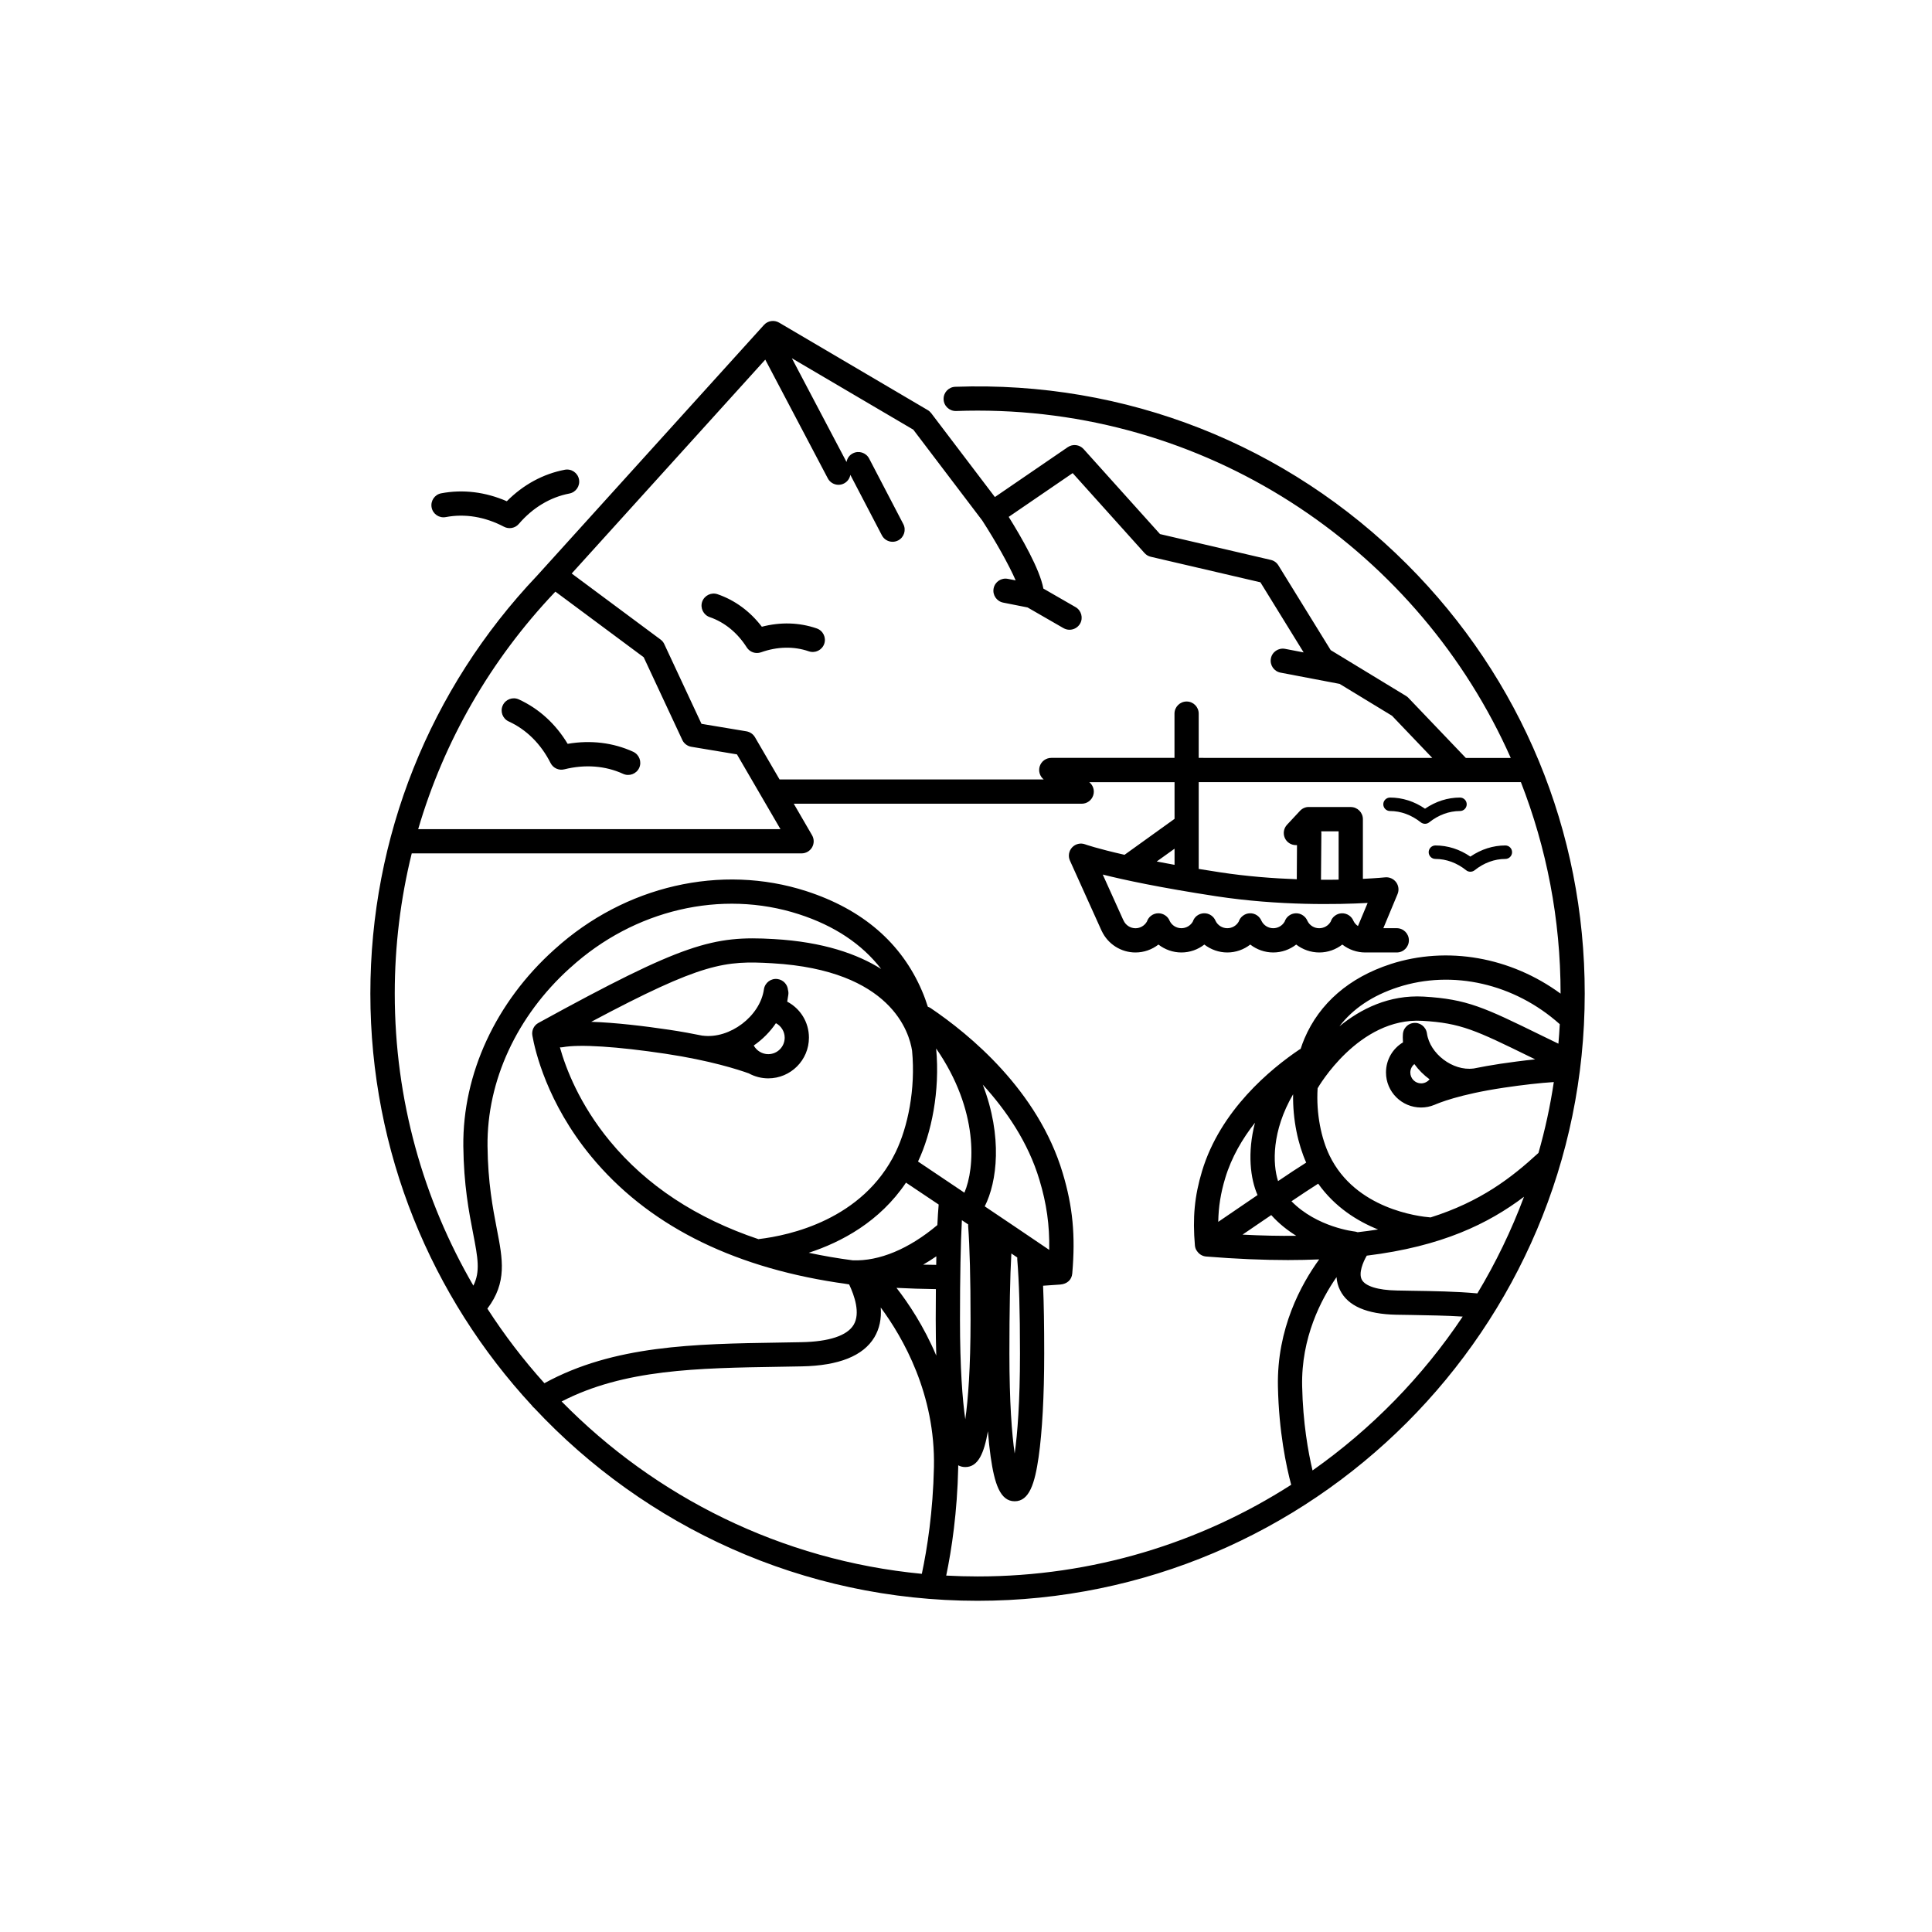 <?xml version="1.0" encoding="UTF-8"?>
<!-- Uploaded to: SVG Repo, www.svgrepo.com, Generator: SVG Repo Mixer Tools -->
<svg fill="#000000" width="800px" height="800px" version="1.1" viewBox="144 144 512 512" xmlns="http://www.w3.org/2000/svg">
 <path d="m311.81 343.23c-5.324-2.438-11.297-3.152-17.375-2.106-3.18-5.297-7.629-9.34-12.938-11.773-1.602-0.742-3.523-0.031-4.262 1.582-0.742 1.613-0.039 3.516 1.582 4.258 4.695 2.152 8.531 5.961 11.09 11.02 0.344 0.672 0.875 1.176 1.527 1.473 0.648 0.293 1.375 0.379 2.117 0.195 5.5-1.367 10.891-0.953 15.586 1.199 1.602 0.734 3.512 0.023 4.262-1.586 0.723-1.617 0.012-3.519-1.59-4.262zm-49.672-62.195c5.078-0.969 10.398-0.082 15.426 2.559 0.66 0.348 1.395 0.441 2.086 0.312 0.711-0.133 1.359-0.492 1.84-1.059 3.688-4.301 8.324-7.082 13.391-8.055 1.754-0.332 2.891-2.012 2.559-3.754-0.332-1.742-2.016-2.883-3.758-2.551-5.75 1.098-11.023 3.969-15.371 8.348-5.668-2.469-11.633-3.199-17.387-2.102-1.742 0.328-2.871 2.016-2.539 3.758 0.328 1.73 2 2.879 3.754 2.543zm69.934 26.504c3.965 1.367 7.352 4.141 9.82 8.02 0.402 0.629 0.984 1.082 1.652 1.316 0.68 0.23 1.414 0.242 2.125-0.004 4.336-1.543 8.715-1.633 12.676-0.266 1.684 0.574 3.5-0.312 4.086-1.984 0.578-1.676-0.312-3.5-1.988-4.082-4.606-1.594-9.582-1.738-14.547-0.449-3.109-4.066-7.113-7.027-11.73-8.613-1.664-0.578-3.492 0.312-4.086 1.988-0.566 1.672 0.332 3.5 1.992 4.074zm210.86 60.516c-3.25 0-6.422 1.012-9.27 2.953-2.828-1.941-5.992-2.953-9.262-2.953-0.973 0-1.785 0.797-1.785 1.789 0 0.973 0.805 1.785 1.785 1.785 2.871 0 5.699 1.031 8.156 3.004 0.312 0.258 0.711 0.383 1.102 0.383 0.395 0 0.797-0.125 1.125-0.383 2.457-1.969 5.285-3.004 8.148-3.004 0.984 0 1.785-0.805 1.785-1.785 0-0.996-0.801-1.789-1.785-1.789zm-12.023-9.125c0.984 0 1.785-0.805 1.785-1.785 0-0.984-0.797-1.785-1.785-1.785-3.254 0-6.422 1.012-9.262 2.953-2.832-1.941-6.012-2.953-9.27-2.953-0.973 0-1.789 0.797-1.789 1.785 0 0.984 0.805 1.785 1.789 1.785 2.863 0 5.688 1.039 8.148 2.996 0.324 0.258 0.73 0.387 1.125 0.387 0.395 0 0.785-0.133 1.102-0.387 2.465-1.957 5.281-2.996 8.156-2.996zm-14.055-65.406c-31.785-31.773-74.539-48.645-119.71-47.02-1.773 0.066-3.148 1.551-3.078 3.324 0.059 1.773 1.559 3.148 3.316 3.094 1.898-0.07 3.809-0.105 5.699-0.105 62.977 0 117.26 37.883 141.29 92.051h-11.906l-15.203-15.91c-0.195-0.207-0.402-0.383-0.648-0.527l-19.965-12.141-13.863-22.465c-0.453-0.734-1.168-1.25-1.996-1.441l-29.371-6.848-20.254-22.531c-1.074-1.195-2.863-1.41-4.191-0.504l-19.316 13.219-16.879-22.227c-0.266-0.336-0.57-0.621-0.945-0.832l-39.359-23.16c-1.32-0.77-2.992-0.52-4.016 0.613l-60.133 66.453c-28.484 30.016-44.176 69.344-44.176 110.73 0 42.098 16.258 80.465 42.812 109.18 0.176 0.266 0.395 0.5 0.629 0.672 29.371 31.402 71.164 51.078 117.47 51.078 88.727 0 160.91-72.188 160.91-160.91 0.023-42.988-16.711-83.398-47.113-113.79zm-170.05-54.219 16.57 31.457c0.57 1.094 1.691 1.715 2.84 1.715 0.504 0 1.012-0.117 1.484-0.371 0.918-0.48 1.477-1.328 1.652-2.266l8.352 16.012c0.57 1.102 1.684 1.727 2.84 1.727 0.492 0 1.012-0.117 1.484-0.363 1.566-0.82 2.176-2.762 1.359-4.332l-9.055-17.371c-0.828-1.57-2.766-2.18-4.328-1.359-0.938 0.473-1.496 1.34-1.664 2.281l-14.484-27.492 32.18 18.922 18.262 24.062c3.481 5.379 7.094 11.785 8.867 15.879l-2.074-0.402c-1.742-0.344-3.426 0.785-3.769 2.523-0.344 1.742 0.797 3.43 2.539 3.773l6.453 1.281 9.516 5.481c0.516 0.293 1.062 0.43 1.602 0.43 1.113 0 2.195-0.574 2.797-1.605 0.887-1.531 0.344-3.5-1.18-4.387l-8.539-4.918c-0.961-5.184-5.836-13.621-9.191-19.004l16.953-11.598 19.039 21.184c0.434 0.488 1.012 0.836 1.652 0.984l29.059 6.769 11.461 18.582-4.922-0.945c-1.742-0.332-3.438 0.805-3.758 2.543-0.332 1.738 0.805 3.426 2.551 3.758l15.664 2.984 13.887 8.449 10.664 11.168-61.898-0.008v-11.73c0-1.77-1.426-3.211-3.199-3.211-1.773 0-3.219 1.441-3.219 3.211v11.73h-32.656c-1.395 0-2.637 0.902-3.059 2.238-0.402 1.27 0.031 2.656 1.062 3.481h-70.004l-6.523-11.199c-0.484-0.828-1.309-1.391-2.254-1.559l-11.914-1.984-9.859-21.121c-0.215-0.484-0.559-0.906-0.992-1.219l-23.547-17.496zm147.33 125h4.617v12.812c-1.457 0.031-3.023 0.039-4.676 0.031l0.102-12.34c-0.008-0.18-0.02-0.348-0.043-0.504zm12.301 18.992-2.562 6.117c-0.492-0.328-0.906-0.781-1.18-1.34-0.227-0.559-0.598-1.062-1.125-1.438-1.168-0.848-2.785-0.797-3.894 0.117-0.504 0.395-0.836 0.918-1.023 1.484-0.621 1.074-1.773 1.754-3.059 1.754-1.32 0-2.519-0.742-3.098-1.918-0.227-0.559-0.609-1.062-1.133-1.438-1.168-0.848-2.777-0.797-3.894 0.117-0.492 0.402-0.828 0.918-1.023 1.484-0.609 1.074-1.762 1.754-3.012 1.754-1.32 0-2.527-0.742-3.109-1.918-0.238-0.559-0.609-1.062-1.125-1.438-1.18-0.848-2.785-0.797-3.894 0.117-0.504 0.395-0.836 0.918-1.031 1.484-0.598 1.074-1.762 1.754-3.023 1.754-1.309 0-2.519-0.742-3.098-1.918-0.227-0.559-0.598-1.062-1.125-1.438-1.168-0.848-2.777-0.797-3.906 0.117-0.484 0.395-0.828 0.918-1.012 1.484-0.609 1.074-1.773 1.754-3.031 1.754-1.32 0-2.519-0.742-3.098-1.93-0.215-0.539-0.578-1.031-1.082-1.395-1.18-0.867-2.785-0.836-3.914 0.07-0.504 0.402-0.848 0.934-1.043 1.496-0.609 1.082-1.773 1.77-3.023 1.77-1.367 0-2.609-0.805-3.168-2.055-0.031-0.059-0.059-0.125-0.102-0.188l-5.41-11.984c5.656 1.426 15.203 3.473 30.074 5.75 16.676 2.535 32.258 2.195 40.125 1.77zm-55.895-10.992 4.727-3.387v4.273c-1.684-0.297-3.269-0.594-4.727-0.887zm-159.5-71.363c0.012-0.012 0.02-0.02 0.031-0.031 0-0.012 0.012-0.016 0.031-0.023l0.082-0.098 23.402 17.387 10.23 21.914c0.441 0.957 1.34 1.633 2.383 1.812l12.102 2.016 11.531 19.82-96.012 0.004c6.816-23.297 19.129-44.797 36.219-62.801zm-2.769 209.62c-5.551-6.16-10.602-12.773-15.113-19.758 5.246-6.957 4.086-13.008 2.508-21.113-1.055-5.481-2.371-12.309-2.469-21.992-0.176-17.27 7.754-34.43 21.793-47.117 0.082-0.051 0.125-0.102 0.188-0.156 16.867-15.359 40.047-20.781 60.52-14.152 9.438 3.047 16.738 7.926 21.824 14.516-6.207-3.914-15.27-7.176-28.457-7.93-16.062-0.938-23.715 1.004-62.367 22.219-1.211 0.648-1.859 2.004-1.613 3.367 0.691 3.926 3.879 17.84 15.586 32.027 14.691 17.801 36.555 29.031 65.043 33.406 0.785 0.102 3.293 0.473 3.316 0.504 1.387 2.941 3.043 7.648 1.188 10.715-1.715 2.863-6.504 4.457-13.836 4.594-1.941 0.039-3.859 0.059-5.773 0.102-22.609 0.352-44 0.703-62.336 10.77zm59.32-80.785c5.953 0 10.785-4.832 10.785-10.785 0-4.121-2.281-7.715-5.758-9.543l0.277-1.715c0.09-0.488 0.051-0.945-0.07-1.391-0.125-1.438-1.238-2.664-2.746-2.883-1.762-0.258-3.375 0.969-3.633 2.727-1.012 7.125-9.043 13.203-16.219 12.273h-0.09c-2.637-0.539-5.578-1.082-8.855-1.57-6.367-0.945-14.133-1.898-20.598-2.098 29.527-15.734 35.465-16.246 47.988-15.516 31.656 1.828 36.328 18.5 37.039 23.18 0.961 10.152-1.125 20.184-4.336 26.844-8.711 17.973-28.234 22.113-36.215 23.059-0.051 0-0.102 0.023-0.145 0.035-16.48-5.527-29.691-14.227-39.406-26.008-8.02-9.73-11.648-19.207-13.227-24.832 0.258 0.012 0.504 0.012 0.754-0.039 4.457-0.816 14.367-0.188 27.195 1.734 11.887 1.785 19.387 4.227 22.102 5.203 1.562 0.848 3.324 1.324 5.156 1.324zm-3.84-8.707c2.301-1.586 4.316-3.613 5.875-5.914 1.387 0.734 2.324 2.207 2.324 3.84 0 2.414-1.949 4.367-4.359 4.367-1.605 0-3.082-0.906-3.84-2.293zm47.754 111.74c-0.258 11.848-1.789 21.566-3.211 28.27-37.246-3.562-70.648-20.391-95.457-45.676 16.551-8.539 35.805-8.848 57.879-9.199 1.91-0.031 3.84-0.059 5.773-0.102 9.801-0.188 16.273-2.777 19.227-7.703 1.352-2.262 1.91-4.914 1.691-7.891 5.902 7.973 14.504 22.977 14.098 42.301zm-9.926-47.512c3.375 0.168 6.856 0.289 10.438 0.332-0.02 2.519-0.039 5.184-0.039 8.02 0 3.367 0.051 6.586 0.145 9.602-3.305-7.812-7.387-13.902-10.543-17.953zm10.527-6.094c-1.16-0.02-2.312-0.031-3.457-0.059 1.168-0.68 2.332-1.406 3.492-2.207-0.016 0.73-0.023 1.496-0.035 2.266zm0.305-10.547c-7.566 6.359-15.41 9.602-22.414 9.344-4.027-0.527-7.918-1.199-11.668-2.004 8.621-2.805 18.801-8.219 25.77-18.582 0 0 3.336 2.227 8.66 5.801-0.141 1.57-0.25 3.375-0.348 5.441zm-0.324-46.801c11.395 16.488 10.273 31.754 7.488 38.219-7.379-4.957-12.289-8.258-12.289-8.258 3.551-7.484 5.863-18.656 4.801-29.961zm9.121 71.793c0 12.949-0.66 21.332-1.395 26.48-0.746-5.144-1.406-13.531-1.406-26.48 0-11.367 0.176-20.164 0.504-26.285 0.551 0.363 1.113 0.734 1.672 1.125 0 0.125-0.012 0.258-0.012 0.395 0.418 5.656 0.637 13.988 0.637 24.766zm90.629 40.039c-1.152-4.863-2.551-12.625-2.754-22.348-0.277-12.793 4.996-22.953 9.113-28.887 0.09 1.168 0.363 2.352 0.953 3.5 2.066 4.141 7.062 6.316 14.898 6.465 1.281 0.031 2.559 0.039 3.82 0.059 4.769 0.09 9.355 0.156 13.766 0.434-10.641 15.922-24.164 29.758-39.797 40.777zm-14.574-72.984c-0.711 0.484-1.426 0.973-2.176 1.484-2.418 1.652-5.129 3.512-8.238 5.617 0.07-3.996 0.648-7.617 1.84-11.562 1.672-5.586 4.606-10.531 7.898-14.711-2.082 7.984-1.215 14.883 0.676 19.172zm1.445 6.789c0.746-0.523 1.477-1.012 2.188-1.484 2.023 2.262 4.328 4.066 6.629 5.492-4.418 0.051-9.148-0.039-14.238-0.312 1.98-1.332 3.769-2.562 5.422-3.695zm7.981-33.496c-0.117 6.781 1.301 13.227 3.465 18.105-2.293 1.445-4.676 3.023-7.453 4.902-1.465-4.547-1.691-13.262 3.988-23.008zm-0.434 28.352c2.637-1.785 4.922-3.285 7.082-4.664 4.418 6.219 10.387 9.941 15.871 12.141-1.754 0.266-3.551 0.516-5.43 0.73-0.246-0.09-0.516-0.168-0.785-0.195-0.109-0.012-9.977-1.113-16.738-8.012zm49.266 24.414c-5.648-0.516-11.453-0.609-17.551-0.699-1.27-0.02-2.539-0.051-3.82-0.07-5.008-0.09-8.395-1.152-9.27-2.902-0.867-1.703 0.312-4.586 1.328-6.328 20.008-2.457 32.254-8.52 41.672-15.609-3.34 8.949-7.496 17.52-12.359 25.609zm16.188-37.227c-7.113 6.555-15.332 12.918-28.586 17.094-3.141-0.246-19.926-2.227-26.781-16.402-2.156-4.449-3.582-11.027-3.16-17.809v-0.012c0.105-0.195 10.844-18.863 27.738-17.879 10.254 0.59 14.16 2.5 28.672 9.602 0.414 0.195 0.836 0.402 1.25 0.609-3.336 0.344-6.606 0.785-9.191 1.168-2.625 0.395-4.988 0.828-7.113 1.258h-0.07c-5.453 0.719-11.551-3.906-12.316-9.324-0.258-1.77-1.879-2.984-3.621-2.727-0.945 0.109-1.715 0.648-2.207 1.367-0.168 0.207-0.309 0.48-0.395 0.797-0.105 0.324-0.156 0.672-0.156 1.031-0.012 0.195-0.02 0.402-0.02 0.629l0.051 1.309c-2.727 1.633-4.5 4.594-4.5 7.969 0 5.133 4.172 9.289 9.301 9.289 1.219 0 2.418-0.246 3.512-0.699 0.02 0 0.039-0.012 0.059-0.02 0.953-0.402 6.348-2.746 18.418-4.543 5.008-0.742 9.496-1.25 13.184-1.484-0.953 6.41-2.32 12.668-4.066 18.777zm-28.855-19.504c-0.539 0.66-1.359 1.074-2.242 1.074-1.57 0-2.863-1.289-2.863-2.871 0-0.898 0.422-1.715 1.074-2.238 1.117 1.539 2.473 2.894 4.031 4.035zm34.141-9.445c-1.621-0.785-3.16-1.535-4.574-2.223-15.043-7.359-19.594-9.578-31.125-10.254-9.219-0.523-16.738 3.305-22.328 7.871 3.602-4.695 8.797-8.176 15.527-10.363 14.473-4.699 30.867-0.934 42.863 9.805-0.086 1.73-0.215 3.453-0.363 5.164zm-44.477-21.09c-10.934 3.543-18.824 10.363-22.816 19.719-0.383 0.906-0.719 1.82-1.023 2.754-0.105 0.051-0.215 0.102-0.324 0.168-7.559 5.098-20.949 16.062-25.809 32.258-1.98 6.578-2.519 12.281-1.879 19.688 0.051 0.453 0.176 0.875 0.395 1.23 0.082 0.121 0.156 0.246 0.246 0.359 0.012 0.012 0.02 0.02 0.031 0.031 0.523 0.715 1.34 1.199 2.281 1.285 7.941 0.641 15.156 0.941 21.723 0.941 2.871 0 5.617-0.066 8.258-0.176-4.769 6.566-11.254 18.363-10.934 33.703 0.246 11.977 2.223 21.207 3.512 26.027-24.012 15.387-52.527 24.289-83.09 24.289-2.797 0-5.578-0.082-8.332-0.227 1.457-6.957 2.922-16.785 3.18-28.617 0-0.207-0.02-0.402 0-0.609 0.551 0.301 1.18 0.465 1.879 0.465 3.438 0 4.977-3.715 5.992-9.488 0.195 2.5 0.453 4.781 0.734 6.816 1.012 7.039 2.5 11.738 6.359 11.738 3.871 0 5.336-4.699 6.348-11.738 0.953-6.68 1.477-16.156 1.477-27.406 0-7.332-0.09-13.156-0.297-17.977 2.231-0.156 4.5-0.312 4.543-0.312 1.828-0.145 3.047-1.258 3.188-2.934 0.875-10.027 0.137-17.738-2.539-26.637-6.566-21.914-24.758-36.781-35-43.699-0.238-0.156-0.492-0.266-0.734-0.352-0.453-1.426-0.953-2.816-1.547-4.191-5.43-12.707-15.742-21.609-30.652-26.441-22.59-7.309-48.098-1.438-66.648 15.355-0.07 0.055-0.105 0.098-0.156 0.137-15.508 13.926-24.293 32.914-24.098 52.094 0.117 10.273 1.484 17.406 2.602 23.148 1.25 6.457 1.93 10.086 0.059 13.809-13.246-22.777-20.832-49.223-20.832-77.414 0-12.66 1.535-25.109 4.5-37.137h103.31c1.152 0 2.207-0.609 2.785-1.602 0.57-1.004 0.57-2.223-0.012-3.219l-4.84-8.34h76.316c1.387 0 2.625-0.902 3.047-2.231 0.414-1.273-0.02-2.656-1.055-3.481h22.602v9.723l-13.254 9.527c-7.379-1.672-10.383-2.754-10.418-2.766-1.211-0.465-2.578-0.145-3.473 0.805-0.875 0.945-1.113 2.332-0.57 3.512l8.332 18.469c0.031 0.086 0.07 0.133 0.105 0.207 1.633 3.449 5.109 5.656 8.922 5.656 2.254 0 4.379-0.77 6.09-2.098 1.703 1.324 3.84 2.098 6.082 2.098 2.254 0 4.379-0.77 6.082-2.098 1.715 1.324 3.848 2.098 6.082 2.098 2.254 0 4.387-0.77 6.09-2.098 1.703 1.324 3.84 2.098 6.09 2.098 2.242 0 4.379-0.77 6.082-2.098 1.715 1.324 3.859 2.098 6.133 2.098 2.242 0 4.367-0.77 6.09-2.098 1.703 1.324 3.84 2.098 6.07 2.098h8.352c1.785 0 3.219-1.438 3.219-3.223 0-1.773-1.438-3.211-3.219-3.211h-3.551l3.769-9.047c0.434-1.031 0.289-2.231-0.383-3.141-0.68-0.906-1.785-1.395-2.891-1.289-0.082 0.012-2.254 0.227-5.914 0.402v-15.824c0-1.77-1.438-3.203-3.211-3.211l-11.109-0.012c-0.887-0.016-1.754 0.371-2.352 1.023l-3.438 3.691c-0.867 0.938-1.102 2.293-0.59 3.473 0.504 1.16 1.664 1.918 2.941 1.918h0.297l-0.055 9.043c-6.238-0.227-13.246-0.754-20.391-1.848-1.961-0.297-3.82-0.598-5.598-0.887v-23h85.379c6.781 17.371 10.52 36.273 10.52 56.012v0.039c-13.211-9.68-30.008-12.699-45.062-7.832zm-98.211 103.21c0 12.938-0.672 21.32-1.406 26.492-0.746-5.16-1.395-13.543-1.395-26.492 0-11.523 0.168-20.398 0.516-26.52 0.523 0.344 1.055 0.699 1.566 1.055 0 0.168-0.02 0.344 0 0.527 0.48 5.809 0.719 13.504 0.719 24.938zm-9.34-39.008c3.285-6.465 4.781-18.488-0.523-32.254 6.141 6.723 12.027 15.219 15.023 25.25 1.898 6.297 2.707 11.977 2.59 18.539-6.016-4.086-11.91-8.059-17.09-11.535z"/>
</svg>
